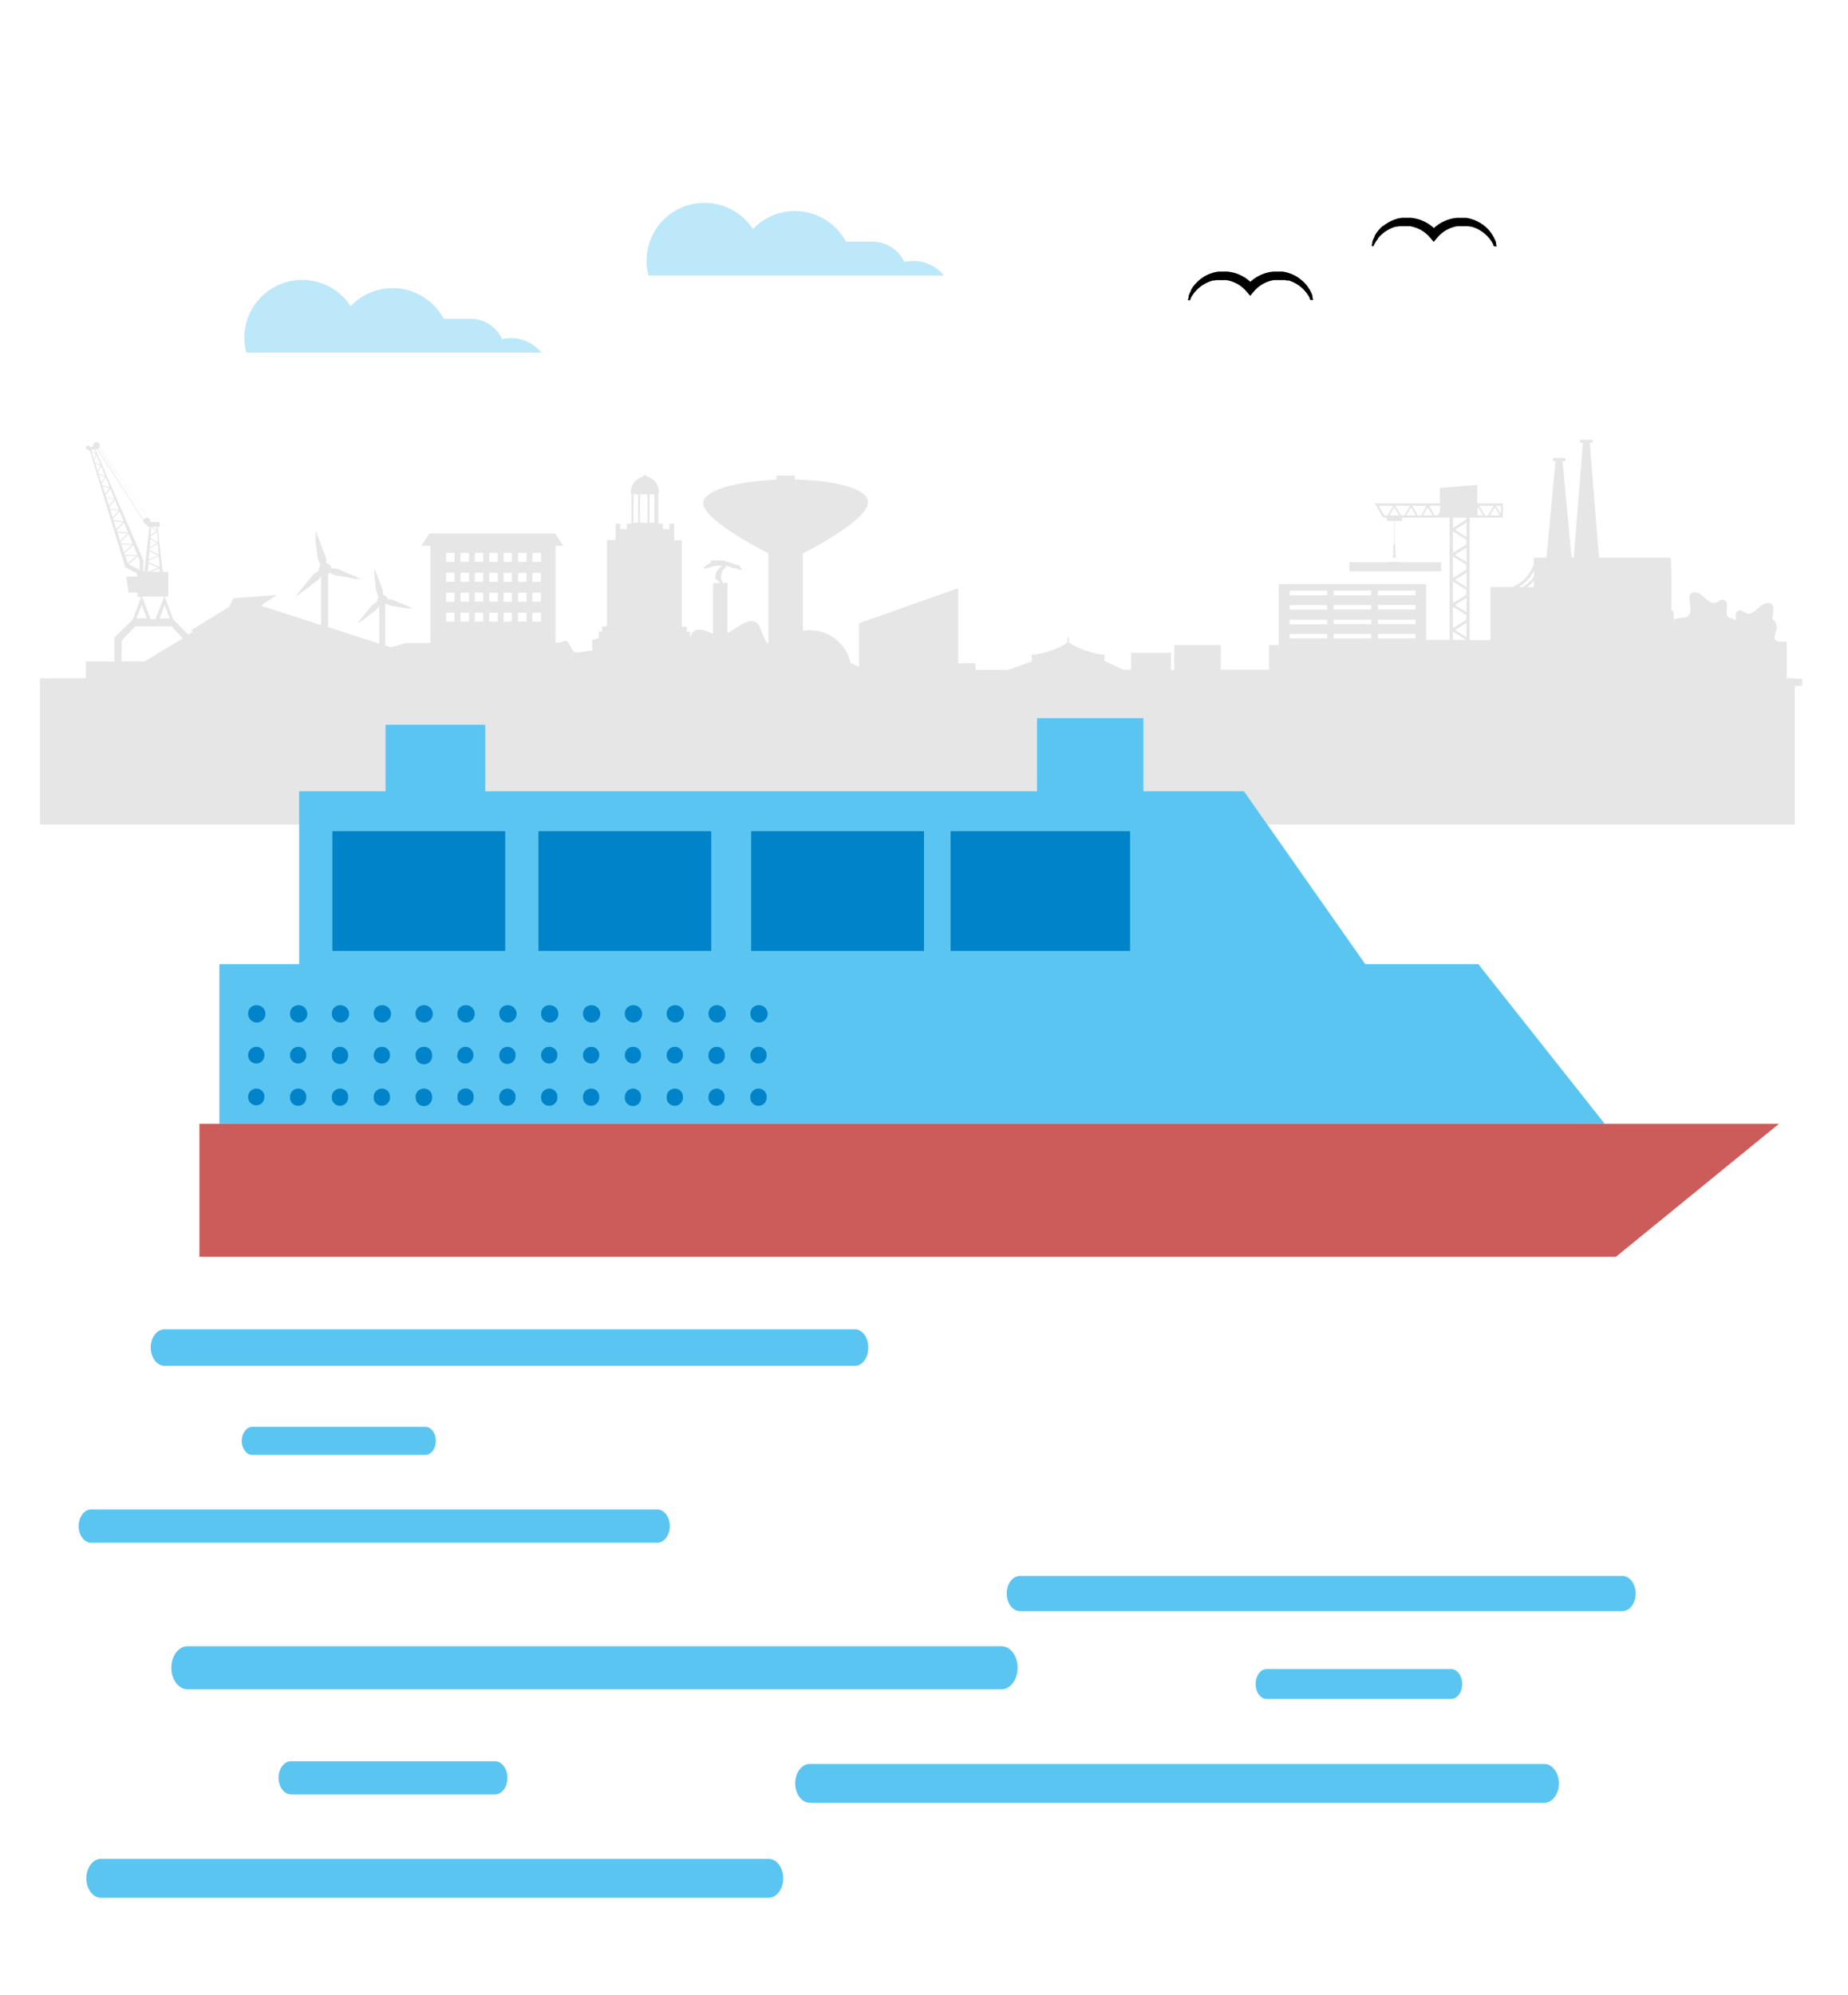 <?xml version="1.0" encoding="UTF-8"?> <svg xmlns="http://www.w3.org/2000/svg" id="Layer_1" data-name="Layer 1" viewBox="0 0 278 300"><defs><style>.cls-1{fill:#e6e6e6;}.cls-2{fill:#5bc5f2;}.cls-3{opacity:0.4;}.cls-4{fill:#cc5c5a;}.cls-5{fill:#0083c8;}</style></defs><title>kotka-matkailijat-278x300-2</title><rect class="cls-1" x="6" y="102" width="264" height="22"></rect><path class="cls-2" d="M150.66,247.57H28.2c-1.34,0-2.43,1.46-2.43,3.23s1.09,3.25,2.43,3.25H150.66c1.33,0,2.42-1.45,2.42-3.25s-1.09-3.23-2.42-3.23"></path><path class="cls-2" d="M115.61,285.4H15.19c-1.22,0-2.2-1.31-2.2-2.93s1-2.93,2.2-2.93H115.61c1.22,0,2.21,1.3,2.21,2.93s-1,2.93-2.21,2.93"></path><path class="cls-2" d="M74.47,269.85H43.76c-1,0-1.86-1.13-1.86-2.49s.84-2.5,1.86-2.5H74.47c1,0,1.86,1.12,1.86,2.5s-.83,2.49-1.86,2.49"></path><path class="cls-2" d="M128.62,199.91H24.74c-1.14,0-2.07,1.23-2.07,2.73s.93,2.76,2.07,2.76H128.62c1.13,0,2-1.23,2-2.76s-.92-2.73-2-2.73"></path><path class="cls-2" d="M98.89,232H13.7c-1,0-1.87-1.1-1.87-2.48S12.66,227,13.7,227H98.89c1,0,1.87,1.11,1.87,2.49S99.92,232,98.89,232"></path><path class="cls-2" d="M64,218.8H37.94c-.87,0-1.58-1-1.58-2.11s.71-2.12,1.58-2.12H64c.87,0,1.57,1,1.57,2.12s-.7,2.11-1.57,2.11"></path><path class="cls-2" d="M121.81,271.11H232.32c1.21,0,2.19-1.31,2.19-2.91s-1-2.93-2.19-2.93H121.81c-1.2,0-2.19,1.31-2.19,2.93s1,2.91,2.19,2.91"></path><path class="cls-2" d="M153.44,237h90.62c1.1,0,2,1.18,2,2.64s-.88,2.65-2,2.65H153.44c-1.11,0-2-1.19-2-2.65s.88-2.64,2-2.64"></path><path class="cls-2" d="M190.56,251h27.71c.93,0,1.69,1,1.69,2.25s-.76,2.25-1.69,2.25H190.56c-.93,0-1.67-1-1.67-2.25s.74-2.25,1.67-2.25"></path><g class="cls-3"><path class="cls-2" d="M76.87,50.85a5.92,5.92,0,0,0-1.34.15,5.25,5.25,0,0,0-4.78-3.06h-4a8.72,8.72,0,0,0-14-1.9,8.71,8.71,0,0,0-16,4.73,8.39,8.39,0,0,0,.3,2.26H81.44A5.86,5.86,0,0,0,76.87,50.85Z"></path></g><g class="cls-3"><path class="cls-2" d="M137.38,39.25a5.92,5.92,0,0,0-1.34.16,5.25,5.25,0,0,0-4.78-3.06h-4a8.71,8.71,0,0,0-14-1.9,8.71,8.71,0,0,0-16,4.73,8.5,8.5,0,0,0,.3,2.26H142A5.84,5.84,0,0,0,137.38,39.25Z"></path></g><path d="M179,45.18l.14-.29,0-.09.06-.09.1-.17.1-.16.12-.16.11-.16.06-.08.07-.07.25-.29.28-.26.07-.07.08-.06.15-.12.15-.12.16-.1.16-.1.16-.1.33-.17a4.54,4.54,0,0,1,.7-.26l.18-.06.18,0,.36-.07.34,0h.76a2.46,2.46,0,0,1,.37,0,4.37,4.37,0,0,1,.7.15l.18.06.17.06.33.14a4.8,4.8,0,0,1,1.2.79,6.14,6.14,0,0,1,.5.52l.55.64.54-.64a6.14,6.14,0,0,1,.5-.52,4.8,4.8,0,0,1,1.2-.79,4.22,4.22,0,0,1,.67-.26,5.62,5.62,0,0,1,.71-.16l.17,0h.93l.37,0c.12,0,.24,0,.36.07l.18,0,.18,0a6,6,0,0,1,.7.27l.33.17.16.1.16.1.16.1.15.12.15.12.08.06.07.06.28.27.25.29.07.07.06.08.11.16.12.16.1.16.1.17.06.09a.36.36,0,0,0,0,.09l.14.29h.42a.43.43,0,0,0,0,0l-.11-.42,0-.11,0-.1-.07-.2-.08-.21-.1-.19-.1-.2-.05-.1-.06-.09-.24-.37-.27-.35-.07-.09-.08-.08-.16-.16L196,42.3l-.17-.15-.18-.14-.08-.08-.09-.06-.38-.26a6.09,6.09,0,0,0-.81-.4l-.22-.09-.21-.07-.45-.13-.45-.08a.85.85,0,0,0-.23,0l-.23,0-.23,0h-.45l-.24,0a5.69,5.69,0,0,0-.92.15l-.22.06-.23.07-.43.17a6.52,6.52,0,0,0-.83.43,6.64,6.64,0,0,0-.75.56l-.11.1-.11-.1a6.84,6.84,0,0,0-.74-.56,6.52,6.52,0,0,0-.83-.43,4.66,4.66,0,0,0-.89-.3,5.57,5.57,0,0,0-.91-.15,3.62,3.62,0,0,0-.46,0h-.27l-.2,0h-.31l-.12,0-.47.09a3.33,3.33,0,0,0-.45.13l-.22.07-.21.08a5.59,5.59,0,0,0-.81.41l-.38.26-.09.06-.09.07-.17.15-.17.15-.16.16-.15.16-.08.08-.07.08-.28.35-.23.38-.06.09,0,.1-.1.2-.1.19-.08.21-.08.2,0,.1a.45.45,0,0,0,0,.11l-.11.42v0Z"></path><path d="M206.59,37.05l.14-.28.05-.09.05-.09.1-.17.1-.17.12-.15.12-.16,0-.08.07-.07.25-.29.29-.27.06-.06.08-.06.15-.12.15-.12.16-.1.16-.1.16-.1.33-.17a6.71,6.71,0,0,1,.7-.27l.18-.05.18,0c.12,0,.24-.06.36-.07l.34,0h.62s-.06,0,0,0h.17l.37,0a5.88,5.88,0,0,1,.7.16l.18.06.17.06a2.33,2.33,0,0,1,.33.14,4.8,4.8,0,0,1,1.2.79,6.14,6.14,0,0,1,.5.52l.55.64.54-.64a4.93,4.93,0,0,1,.5-.52,4.8,4.8,0,0,1,1.2-.79,4.32,4.32,0,0,1,.68-.26,4.41,4.41,0,0,1,.7-.16l.17,0h.19l.19,0h.55l.37,0a2.29,2.29,0,0,1,.36.07l.18,0,.18.05c.24.07.47.17.7.26l.33.18.16.09.16.11.16.1.15.12.15.12.08.06.07.06.28.27.25.29.07.07.06.08.11.16.12.15.1.17.1.17.06.09a.59.59,0,0,1,0,.08l.14.29h.42a.43.43,0,0,1,0,0l-.11-.41,0-.11,0-.1-.08-.2-.08-.21-.1-.19-.1-.2-.05-.1-.06-.09-.24-.38-.27-.35-.07-.08-.08-.08-.15-.16-.16-.17-.17-.14-.17-.15-.09-.07-.09-.06-.38-.26a7.68,7.68,0,0,0-.81-.41l-.22-.08-.21-.07a3.66,3.66,0,0,0-.44-.13l-.46-.09-.23,0-.23,0-.23,0h-.44l-.25,0a5.88,5.88,0,0,0-.92.15l-.22.06-.22.07a3.34,3.34,0,0,0-.44.17,6.52,6.52,0,0,0-.83.43,6.64,6.64,0,0,0-.75.56l-.1.1-.11-.1a6.64,6.64,0,0,0-.75-.56,5.44,5.44,0,0,0-.83-.43,4.57,4.57,0,0,0-.88-.3,7.08,7.08,0,0,0-.92-.16l-.46,0h-.47l-.21,0H211l-.12,0-.47.09c-.16,0-.3.08-.45.12l-.22.07-.21.09a5.59,5.59,0,0,0-.81.41l-.38.25-.09.07-.09.07L208,34l-.17.14-.16.16-.15.16-.08.08-.07.09-.28.35-.23.38-.06.09,0,.1-.1.19-.1.2-.08.21-.08.2,0,.1a.45.45,0,0,0,0,.11l-.11.41a.43.43,0,0,1,0,0Z"></path><path class="cls-1" d="M268.79,102.07V96.51c-.64,0-1.38.1-1.69-.23s0-.88,0-1.25a1.06,1.06,0,0,0,.15-.28,1.74,1.74,0,0,0-.19-1.21,1.35,1.35,0,0,0-.45-.42c.08-1.05.63-2.8-1.07-2.35-.79.2-1.35,1.22-2.2,1.48s-1.27-.78-1.91-.36c-.4.26-.34.78-.29,1.3l-.24,0a.65.65,0,0,0-.12-.11.71.71,0,0,0-.53-.11l-.25-.12a1.89,1.89,0,0,1-.14-.19c-.4-.66.31-1.93-.39-2.38s-1,.63-1.91.36-1.41-1.28-2.2-1.49c-2-.52-.87,2-1.1,2.85-.33,1.19-1,.74-1.86,1a1.24,1.24,0,0,0-.61.27c0-.48,0-1-.07-1.43l-.29,0V86.59c0-.91-.08-1.81-.09-2.72H240.54l-1.39-17.26h.23a.23.23,0,0,0,.24-.24.24.24,0,0,0-.24-.24h-1.49a.24.24,0,0,0-.24.24.24.24,0,0,0,.24.24h.23l-1.38,17.26h-.32l-1.36-14.51h.23a.24.24,0,0,0,.24-.24.24.24,0,0,0-.24-.24H233.8a.24.24,0,0,0-.24.24.24.24,0,0,0,.24.24H234l-1.36,14.51h-1.9v.92a5.49,5.49,0,0,1-2,2.8,5.72,5.72,0,0,1-1.23.68h-3.3v8h-3.12V77.84h5V75.7h-3.87V72.92l-5.62.46V75.7h-9.78l1.23,2.14h.55v.5h1.12v3.47a.18.18,0,0,0-.14.17v1.43L209,84.55h-6v1.36H216.8V84.55h-6.27l-.6-1.14V82a.18.18,0,0,0-.13-.17V78.34h1.11v-.5h7.15V96.23h-3.4a.23.23,0,0,0-.12,0V87.83H192.37V97h-1.48v3.71h-7.24V97h-7v3.77h-.49V98.17h-6v2.55H169l-2.83-1.33v-1c-.57.26-4.32-.85-5.37-1.8v-.7h-.22v.69c-1,1-4.79,2.07-5.36,1.81v1.08l-3.58,1.28h-4.89v-1h-2.6V88.44l-14.92,5.29v6l0,.53a7.66,7.66,0,0,1-1.35-.64v-.17h0a5.36,5.36,0,0,0-.81-1.82,6.15,6.15,0,0,0-6.3-2.75V83.24c3.88-2,10.72-6,9.72-8.21-.85-1.86-5.72-2.81-10.92-2.91v-.61h-2.77v.64c-5,.2-9.71,1.17-10.84,2.88-1.39,2.08,5.63,6.11,9.64,8.19V96.8a.92.92,0,0,1-.36-.33c-.87-1.28-.76-3.76-3-2.9-1,.37-1.84,1.19-2.81,1.63V87.67h-.73a.71.71,0,0,1-.05-.16c0-.17-.16-.3-.18-.48a1.56,1.56,0,0,1,0-.36,3.11,3.11,0,0,1,.06-.44,1.26,1.26,0,0,1,.2-.48c.11-.15.31-.28.4-.44s0-.15.09-.22a1.7,1.7,0,0,1,.34.07c.29.07.54.23.84.29a3.71,3.71,0,0,1,.58.11.91.91,0,0,0,.7.12c-.23-.18-.25-.45-.5-.61a.93.93,0,0,0-.45-.15.88.88,0,0,1-.46-.16,7.36,7.36,0,0,0-.8-.24,2.53,2.53,0,0,0-1.11-.25l-.09,0a6.11,6.11,0,0,1-.75,0,1.82,1.82,0,0,0-.4,0c-.23.08-.09.09-.22.29s-.49.3-.69.47a2.28,2.28,0,0,0-.39.36c.12.28.56,0,.77,0s.47-.19.76-.23a4.17,4.17,0,0,1,.6-.1c.21,0,.42,0,.63,0a.51.51,0,0,1-.21.23c-.18.13-.2.29-.34.43a1,1,0,0,0-.37.6l-.07.49s-.08.19,0,.23.09.07.29.17.29.33.45.48h-1.07v7.6c-1.37-.48-2.86-1.35-3.45.61,0,0,0,.05,0,.07V95h-.49v-.75h-.75v-13h-1.16V78.75h-.7v.82h-1v-.82h-.68V74.21h.08a2.44,2.44,0,0,0-1.88-2.57v0a.22.22,0,0,0-.22-.22.22.22,0,0,0-.23.22v0a2.45,2.45,0,0,0-1.87,2.57h.08v4.54h-.69v.82h-1v-.82h-.69v2.46H91.3v13h-.74V95h-.49v1h-.42v.18a3.4,3.4,0,0,0-.57,0v1.66c-.77,0-1.65.3-2.42.29s-1-2.06-1.74-1.74a3.69,3.69,0,0,1-1.35.29V82.07h1.16l-1.25-1.85H64.62l-1.25,1.85h1.38V96.7H61l-2.16.65-.9-.29V90.93a.62.62,0,0,0,.2-.15l.34.18a3.54,3.54,0,0,0,.39.14,3.11,3.11,0,0,0,.44.08l.45.07.46.08.44.07.41.07.37,0,.31,0,.25,0,.21,0s0,0,0,0a0,0,0,0,0,0-.06L62,91.45l-.22-.11-.29-.13-.35-.15-.38-.16-.41-.17-.43-.17c-.14,0-.28-.12-.42-.18a2.47,2.47,0,0,0-.42-.17,1.89,1.89,0,0,0-.4-.08,2.28,2.28,0,0,0-.36,0,.77.77,0,0,0-.7-.65v0a2.44,2.44,0,0,0,0-.38,2.07,2.07,0,0,0-.07-.41,3.52,3.52,0,0,0-.15-.42c-.06-.14-.12-.28-.17-.43s-.11-.29-.16-.43l-.15-.42c-.06-.13-.1-.27-.15-.39s-.1-.24-.14-.35a2.24,2.24,0,0,1-.12-.29l-.1-.23-.08-.19a.05.05,0,0,0,0,0,0,0,0,0,0,0,0s0,.08,0,.21,0,.15,0,.25,0,.2,0,.31,0,.24.05.37,0,.27,0,.42,0,.29.06.44l.06.46c0,.15,0,.3.06.45a2,2,0,0,0,.06.44,2.34,2.34,0,0,0,.13.4,2.68,2.68,0,0,0,.16.34l.06.11a.76.76,0,0,0-.22.55.64.64,0,0,0,0,.2.57.57,0,0,0-.13.08,1.94,1.94,0,0,0-.33.2A2.38,2.38,0,0,0,56,91a3.07,3.07,0,0,0-.29.34c-.09.13-.19.25-.29.37l-.3.35-.28.34-.26.32-.23.3c-.08.09-.14.17-.2.25l-.15.19-.12.17a0,0,0,0,0,0,.06s0,0,.06,0l.17-.12.2-.14.26-.19.3-.22.33-.25.36-.28.36-.28a3.18,3.18,0,0,1,.37-.27,3.3,3.3,0,0,0,.35-.28,2.7,2.7,0,0,0,.28-.31l.14-.2V96.8l-7.71-2.49v-8a.81.81,0,0,0,.24-.17,3.55,3.55,0,0,0,.39.2,2.2,2.2,0,0,0,.45.17,2.86,2.86,0,0,0,.51.09l.54.08.52.1.52.08L53,87l.43.06.37,0,.28,0,.25,0a.05.05,0,0,0,0,0,.06.06,0,0,0,0-.07L54.16,87l-.26-.11-.34-.16-.4-.17a4.68,4.68,0,0,0-.45-.19l-.47-.2-.5-.2c-.17-.06-.34-.14-.5-.21a3.26,3.26,0,0,0-.48-.2,2,2,0,0,0-.47-.09l-.41,0a.93.93,0,0,0-.82-.76v-.05c0-.14,0-.29,0-.45a2.72,2.72,0,0,0-.08-.47,4.09,4.09,0,0,0-.18-.49c-.07-.17-.14-.33-.2-.5l-.18-.51-.18-.49c-.06-.15-.12-.31-.18-.45s-.11-.28-.16-.41l-.14-.34-.11-.26L47.54,80a.07.07,0,0,0-.06,0,.06.06,0,0,0,0,.06s0,.09,0,.24,0,.18,0,.29,0,.23,0,.37,0,.28,0,.43,0,.32.06.48,0,.34.07.52,0,.35.07.53a5.06,5.06,0,0,1,.06.53,4,4,0,0,0,.08.52,3.1,3.1,0,0,0,.15.46,3.71,3.71,0,0,0,.19.4l.07.12a.94.94,0,0,0-.26.64.88.88,0,0,0,0,.24l-.15.09a2.49,2.49,0,0,0-.37.23,3.68,3.68,0,0,0-.38.31,4.39,4.39,0,0,0-.33.4c-.11.14-.22.29-.33.42l-.35.41-.33.4-.31.38-.27.34-.23.3c-.07.08-.12.16-.17.22l-.15.2a.06.06,0,0,0,0,.06.05.05,0,0,0,.07,0l.21-.14.23-.17.3-.22.35-.25.39-.3.41-.32.42-.33.44-.32a4.12,4.12,0,0,0,.41-.32,3.59,3.59,0,0,0,.32-.36l.16-.23V94l-9.06-2.92,2.4-1.6-4.94.36v0l-1.62.12-.62,1.3-5.78,3.56h0l0,0,.33.19-.72.43-2.23-2.31h0l-1.31-3.42h.56V86h-.83q-.41-3.39-.79-6.78h.33v-.72H22.61a.36.36,0,0,0,0-.11.52.52,0,0,0-.36-.5L15,67.12a.6.6,0,0,0,0-.26.52.52,0,0,0-1,.28l-.43.15a.2.2,0,0,0,0-.07.32.32,0,0,0-.6.23.3.3,0,0,0,.27.2V86.56h0V67.65h.11l.06.18.12,0,5.31,17.48h0l1.8.93v.47H19l.33,2.4h1.36v.66h.56l-1.3,3.42h0L17.2,95.89v3.59H12.92v2.59H7.73v1.08H271.1v-1.08Zm-43-26v1.26L225,76.05Zm-.2,1.44h-1.44l.72-1.22Zm-.89-1.44-.85,1.44h-.47l-.85-1.44Zm-2.44.38.1-.16.72,1.22h-.82Zm-14,1.06-.85-1.44h2.18l-.85,1.44Zm1.67,6.28V83.5l.56,1H209l.55-1v.27a.17.17,0,0,0,.17.16A.16.16,0,0,0,209.93,83.77Zm-.9-6.28.72-1.22.72,1.22Zm1.74,0-.84-1.44h2.17l-.85,1.44Zm.78,0,.72-1.22.72,1.22Zm1.74,0-.85-1.44h2.17l-.84,1.44Zm.77,0,.73-1.22.71,1.22Zm2.55-.56-.33.56h-.48L215,76.05h1.65Zm4,18.88-1.74-1.08,1.74-1.08Zm0-3.77L218.87,91l1.74-1.08Zm0-3.77-1.74-1.08,1.74-1.08Zm0-3.77-1.74-1.08,1.74-1.08Zm0-3.78-1.74-1.08,1.74-1.08Zm9.15,7.55a5.92,5.92,0,0,0,1-1v1ZM229,87.9a5.82,5.82,0,0,0,1.79-2.1v.83a5.32,5.32,0,0,1-1.37,1.43,2.28,2.28,0,0,1-.3.21h-.69A6.12,6.12,0,0,0,229,87.9ZM218.57,77.84h2v.28l-2,1.27Zm0,2.06,2,1.27v.72l-2,1.27Zm0,3.77,2,1.27v.72l-2,1.27Zm0,3.78,2,1.27v.72l-2,1.27Zm0,3.77,2,1.27v.72l-2,1.27Zm0,3.77,2,1.24h-2Zm-11.28-6.16h5.65v.69h-5.65Zm0,2.15h5.65v.68h-5.65Zm0,2.21h5.65v.68h-5.65Zm0,2.14h5.65V96h-5.65Zm-6.66-6.5h5.65v.69h-5.65Zm0,2.15h5.65v.68h-5.65Zm0,2.21h5.65v.68h-5.65Zm0,2.14h5.65V96h-5.65ZM194,88.83h5.65v.69H194ZM194,91h5.65v.68H194Zm0,2.21h5.65v.68H194Zm0,2.14h5.65V96H194Zm-96.29-21h.72v4.26h-.72Zm-1.41,0H97.4v4.26H96.27Zm-1,0H96v4.26h-.72Zm-15.2,8.79h1.28v1.35H80.08Zm0,3h1.28v1.35H80.08Zm0,3h1.28v1.34H80.08Zm0,3h1.28v1.34H80.08Zm-2.16-9h1.27v1.35H77.92Zm0,3h1.27v1.35H77.92Zm0,3h1.27v1.34H77.92Zm0,3h1.27v1.34H77.92Zm-2.17-9H77v1.35H75.75Zm0,3H77v1.35H75.75Zm0,3H77v1.34H75.75Zm0,3H77v1.34H75.75Zm-2.16-9h1.27v1.35H73.59Zm0,3h1.27v1.35H73.59Zm0,3h1.27v1.34H73.59Zm0,3h1.27v1.34H73.59Zm-2.17-9H72.7v1.35H71.42Zm0,3H72.7v1.35H71.42Zm0,3H72.7v1.34H71.42Zm0,3H72.7v1.34H71.42Zm-2.16-9h1.27v1.35H69.26Zm0,3h1.27v1.35H69.26Zm0,3h1.27v1.34H69.26Zm0,3h1.27v1.34H69.26Zm-2.17-9h1.28v1.35H67.09Zm0,3h1.28v1.35H67.09Zm0,3h1.28v1.34H67.09Zm0,3h1.28v1.34H67.09ZM25.55,93H24l.77-2Zm-.86-3.29-1.3,3.42h-.71l-1.31-3.42ZM24.06,86H22.7L24,85.48C24,85.65,24.05,85.82,24.06,86Zm-1.81,0,.09-1.26c.48.21,1,.42,1.52.63C23.35,85.57,22.81,85.78,22.25,86ZM24,85.25l-1.65-.7,0-.23c.54-.23,1-.46,1.51-.69C23.93,84.17,24,84.71,24,85.25Zm-1.62-1.1c0-.42.06-.84.1-1.26.39.21.81.42,1.27.63C23.32,83.73,22.87,83.94,22.38,84.15Zm1.49-.75c-.49-.23-1-.46-1.38-.69a1.79,1.79,0,0,1,0-.23c.44-.23.86-.46,1.24-.69Zm-.31-4.19,0,.51q-.35-.25-.63-.51Zm-.81,0h0c.23.21.49.41.77.62-.26.21-.55.42-.86.63Zm-.11,1.43a11.63,11.63,0,0,0,1-.69l.12,1.61q-.6-.34-1.11-.69A1.79,1.79,0,0,0,22.64,80.64Zm0,.41c.31.21.66.41,1,.63-.34.21-.71.41-1.11.62ZM15,67.17l7.21,10.69H22L14.93,67.33A.77.77,0,0,0,15,67.17Zm-.1.19L22,77.86a.54.54,0,0,0-.36.31L14.73,67.5A.39.39,0,0,0,14.9,67.36Zm-.23.17h0l6.9,10.69a.47.47,0,0,0,0,.17v0l-7-10.85A.27.27,0,0,0,14.67,67.53Zm-1,.18.49-.17.27.66a7.66,7.66,0,0,1-.74-.45S13.68,67.72,13.67,67.71Zm.07.21.69.41c-.09.25-.19.51-.3.77Zm.44,1.35c.13-.29.24-.58.34-.86.2.5.4,1,.61,1.49l-.88-.41A1.42,1.42,0,0,0,14.18,69.27Zm.13.38c.25.13.52.25.8.37-.12.27-.26.54-.41.82ZM14.75,71c.17-.31.32-.61.46-.9.21.49.41,1,.61,1.48-.35-.12-.68-.24-1-.37A1.72,1.72,0,0,0,14.75,71Zm.13.38.91.33c-.16.28-.34.57-.53.86C15.14,72.18,15,71.79,14.88,71.39Zm.44,1.35c.21-.32.41-.63.59-.94l.6,1.48c-.39-.1-.76-.21-1.12-.32C15.37,72.89,15.34,72.82,15.32,72.74Zm.13.39c.33.1.67.19,1,.28-.21.3-.42.6-.65.9C15.71,73.92,15.58,73.52,15.45,73.13Zm.44,1.35c.25-.33.49-.67.71-1L17.21,75c-.43-.08-.85-.17-1.25-.27Zm.12.39,1.15.24c-.24.31-.49.62-.76.94Zm.45,1.35c.29-.35.57-.7.83-1,.21.49.41,1,.61,1.48l-1.37-.22C16.51,76.36,16.48,76.29,16.46,76.22Zm.12.38c.41.08.83.14,1.26.21l-.87,1ZM17,78l1-1.09c.2.5.4,1,.61,1.48l-1.5-.17C17.07,78.1,17.05,78,17,78Zm.12.38,1.37.16c-.31.34-.64.68-1,1Zm.44,1.36c.38-.39.74-.76,1.09-1.14.2.5.41,1,.61,1.49l-1.62-.14Zm.13.38,1.49.12-1.1,1.07Zm.44,1.35c.42-.39.83-.79,1.22-1.17l.6,1.48c-.6,0-1.18,0-1.75-.09A1.87,1.87,0,0,0,18.16,81.43Zm.13.39,1.6.07c-.39.37-.8.74-1.21,1.11Zm.51,1.57-.07-.22L20.07,82c.2.49.41,1,.61,1.48Zm.06.16,1.71,0-1.33,1.15C19.12,84.35,19,84,18.86,83.55ZM21,85.7l-1.64-.85,1.39-1.21.27.64ZM14.32,67.53a.32.32,0,0,0,.19,0l7.08,10.93a.52.52,0,0,0,.51.41h0v.31h.4q-.4,3.39-.79,6.78h-.16l0-1.76h0Zm7,23.44.78,2H20.52Zm-3,5.35,2.05-2.13h5.42L27.49,96l-5.73,3.47H18.27Z"></path><polygon class="cls-2" points="222.39 145 205.38 145 187.13 119 172 119 172 108 156 108 156 119 73 119 73 109 58 109 58 119 45 119 45 145 33 145 33 169 241.4 169 222.39 145"></polygon><polygon class="cls-4" points="267.62 169 241.4 169 33 169 30 169 30 189 243.09 189 267.62 169"></polygon><path class="cls-5" d="M37.33,152.47a1.23,1.23,0,0,1,1.23-1.3,1.3,1.3,0,1,1-1.23,1.3Z"></path><path class="cls-5" d="M43.63,152.47a1.23,1.23,0,0,1,1.23-1.3,1.3,1.3,0,1,1-1.23,1.3Z"></path><path class="cls-5" d="M49.92,152.47a1.23,1.23,0,0,1,1.23-1.3,1.3,1.3,0,1,1-1.23,1.3Z"></path><path class="cls-5" d="M56.22,152.47a1.23,1.23,0,0,1,1.23-1.3,1.3,1.3,0,1,1-1.23,1.3Z"></path><path class="cls-5" d="M62.51,152.47a1.24,1.24,0,0,1,1.24-1.3,1.3,1.3,0,1,1-1.24,1.3Z"></path><path class="cls-5" d="M68.81,152.47a1.23,1.23,0,0,1,1.23-1.3,1.3,1.3,0,1,1-1.23,1.3Z"></path><path class="cls-5" d="M75.11,152.47a1.23,1.23,0,0,1,1.23-1.3,1.3,1.3,0,1,1-1.23,1.3Z"></path><path class="cls-5" d="M81.4,152.47a1.23,1.23,0,0,1,1.23-1.3,1.3,1.3,0,1,1-1.23,1.3Z"></path><path class="cls-5" d="M87.7,152.47a1.23,1.23,0,0,1,1.23-1.3,1.3,1.3,0,1,1-1.23,1.3Z"></path><path class="cls-5" d="M94,152.47a1.23,1.23,0,0,1,1.23-1.3,1.3,1.3,0,1,1-1.23,1.3Z"></path><path class="cls-5" d="M100.29,152.47a1.23,1.23,0,0,1,1.23-1.3,1.3,1.3,0,1,1-1.23,1.3Z"></path><path class="cls-5" d="M106.58,152.47a1.23,1.23,0,0,1,1.23-1.3,1.3,1.3,0,1,1-1.23,1.3Z"></path><path class="cls-5" d="M112.88,152.47a1.23,1.23,0,0,1,1.23-1.3,1.3,1.3,0,1,1-1.23,1.3Z"></path><path class="cls-5" d="M37.33,158.72a1.23,1.23,0,0,1,1.23-1.29,1.19,1.19,0,0,1,1.21,1.29,1.22,1.22,0,1,1-2.44,0Z"></path><path class="cls-5" d="M43.63,158.72a1.23,1.23,0,0,1,1.23-1.29,1.19,1.19,0,0,1,1.21,1.29,1.22,1.22,0,1,1-2.44,0Z"></path><path class="cls-5" d="M49.92,158.72a1.23,1.23,0,0,1,1.23-1.29,1.2,1.2,0,0,1,1.22,1.29,1.23,1.23,0,0,1-1.26,1.3A1.21,1.21,0,0,1,49.92,158.72Z"></path><path class="cls-5" d="M56.22,158.72a1.23,1.23,0,0,1,1.23-1.29,1.19,1.19,0,0,1,1.21,1.29,1.22,1.22,0,1,1-2.44,0Z"></path><path class="cls-5" d="M62.51,158.72a1.23,1.23,0,0,1,1.24-1.29A1.2,1.2,0,0,1,65,158.72a1.23,1.23,0,1,1-2.45,0Z"></path><path class="cls-5" d="M68.81,158.72A1.23,1.23,0,0,1,70,157.43a1.19,1.19,0,0,1,1.21,1.29,1.22,1.22,0,1,1-2.44,0Z"></path><path class="cls-5" d="M75.11,158.72a1.23,1.23,0,0,1,1.23-1.29,1.2,1.2,0,0,1,1.21,1.29A1.23,1.23,0,0,1,76.3,160,1.21,1.21,0,0,1,75.11,158.72Z"></path><path class="cls-5" d="M81.4,158.72a1.23,1.23,0,0,1,1.23-1.29,1.19,1.19,0,0,1,1.21,1.29,1.22,1.22,0,1,1-2.44,0Z"></path><path class="cls-5" d="M87.7,158.72a1.23,1.23,0,0,1,1.23-1.29,1.19,1.19,0,0,1,1.21,1.29,1.22,1.22,0,1,1-2.44,0Z"></path><path class="cls-5" d="M94,158.72a1.23,1.23,0,0,1,1.23-1.29,1.19,1.19,0,0,1,1.21,1.29,1.22,1.22,0,1,1-2.44,0Z"></path><path class="cls-5" d="M100.29,158.72a1.23,1.23,0,0,1,1.23-1.29,1.19,1.19,0,0,1,1.21,1.29,1.22,1.22,0,1,1-2.44,0Z"></path><path class="cls-5" d="M106.58,158.72a1.23,1.23,0,0,1,1.23-1.29,1.2,1.2,0,0,1,1.22,1.29,1.23,1.23,0,0,1-1.26,1.3A1.21,1.21,0,0,1,106.58,158.72Z"></path><path class="cls-5" d="M112.88,158.72a1.23,1.23,0,0,1,1.23-1.29,1.19,1.19,0,0,1,1.21,1.29,1.22,1.22,0,1,1-2.44,0Z"></path><path class="cls-5" d="M37.33,165a1.23,1.23,0,0,1,1.23-1.29A1.19,1.19,0,0,1,39.77,165a1.22,1.22,0,1,1-2.44,0Z"></path><path class="cls-5" d="M43.63,165a1.22,1.22,0,0,1,1.23-1.29A1.19,1.19,0,0,1,46.07,165a1.21,1.21,0,0,1-1.25,1.29A1.2,1.2,0,0,1,43.63,165Z"></path><path class="cls-5" d="M49.92,165a1.23,1.23,0,0,1,1.23-1.29A1.2,1.2,0,0,1,52.37,165a1.22,1.22,0,0,1-1.26,1.29A1.21,1.21,0,0,1,49.92,165Z"></path><path class="cls-5" d="M56.22,165a1.22,1.22,0,0,1,1.23-1.29A1.19,1.19,0,0,1,58.66,165a1.21,1.21,0,0,1-1.25,1.29A1.2,1.2,0,0,1,56.22,165Z"></path><path class="cls-5" d="M62.51,165a1.23,1.23,0,0,1,1.24-1.29A1.2,1.2,0,0,1,65,165a1.23,1.23,0,1,1-2.45,0Z"></path><path class="cls-5" d="M68.81,165A1.22,1.22,0,0,1,70,163.69,1.19,1.19,0,0,1,71.25,165,1.21,1.21,0,0,1,70,166.27,1.2,1.2,0,0,1,68.81,165Z"></path><path class="cls-5" d="M75.11,165a1.22,1.22,0,0,1,1.23-1.29A1.2,1.2,0,0,1,77.55,165a1.22,1.22,0,0,1-1.25,1.29A1.2,1.2,0,0,1,75.11,165Z"></path><path class="cls-5" d="M81.4,165a1.23,1.23,0,0,1,1.23-1.29A1.19,1.19,0,0,1,83.84,165a1.21,1.21,0,0,1-1.25,1.29A1.2,1.2,0,0,1,81.4,165Z"></path><path class="cls-5" d="M87.7,165a1.22,1.22,0,0,1,1.23-1.29A1.19,1.19,0,0,1,90.14,165a1.21,1.21,0,0,1-1.25,1.29A1.2,1.2,0,0,1,87.7,165Z"></path><path class="cls-5" d="M94,165a1.23,1.23,0,0,1,1.23-1.29A1.19,1.19,0,0,1,96.43,165,1.22,1.22,0,1,1,94,165Z"></path><path class="cls-5" d="M100.29,165a1.22,1.22,0,0,1,1.23-1.29,1.19,1.19,0,0,1,1.21,1.29,1.21,1.21,0,0,1-1.25,1.29A1.2,1.2,0,0,1,100.29,165Z"></path><path class="cls-5" d="M106.58,165a1.23,1.23,0,0,1,1.23-1.29A1.2,1.2,0,0,1,109,165a1.22,1.22,0,0,1-1.26,1.29A1.21,1.21,0,0,1,106.58,165Z"></path><path class="cls-5" d="M112.88,165a1.22,1.22,0,0,1,1.23-1.29,1.19,1.19,0,0,1,1.21,1.29,1.21,1.21,0,0,1-1.25,1.29A1.2,1.2,0,0,1,112.88,165Z"></path><rect class="cls-5" x="50" y="125" width="26" height="18"></rect><rect class="cls-5" x="81" y="125" width="26" height="18"></rect><rect class="cls-5" x="113" y="125" width="26" height="18"></rect><rect class="cls-5" x="143" y="125" width="27" height="18"></rect></svg> 